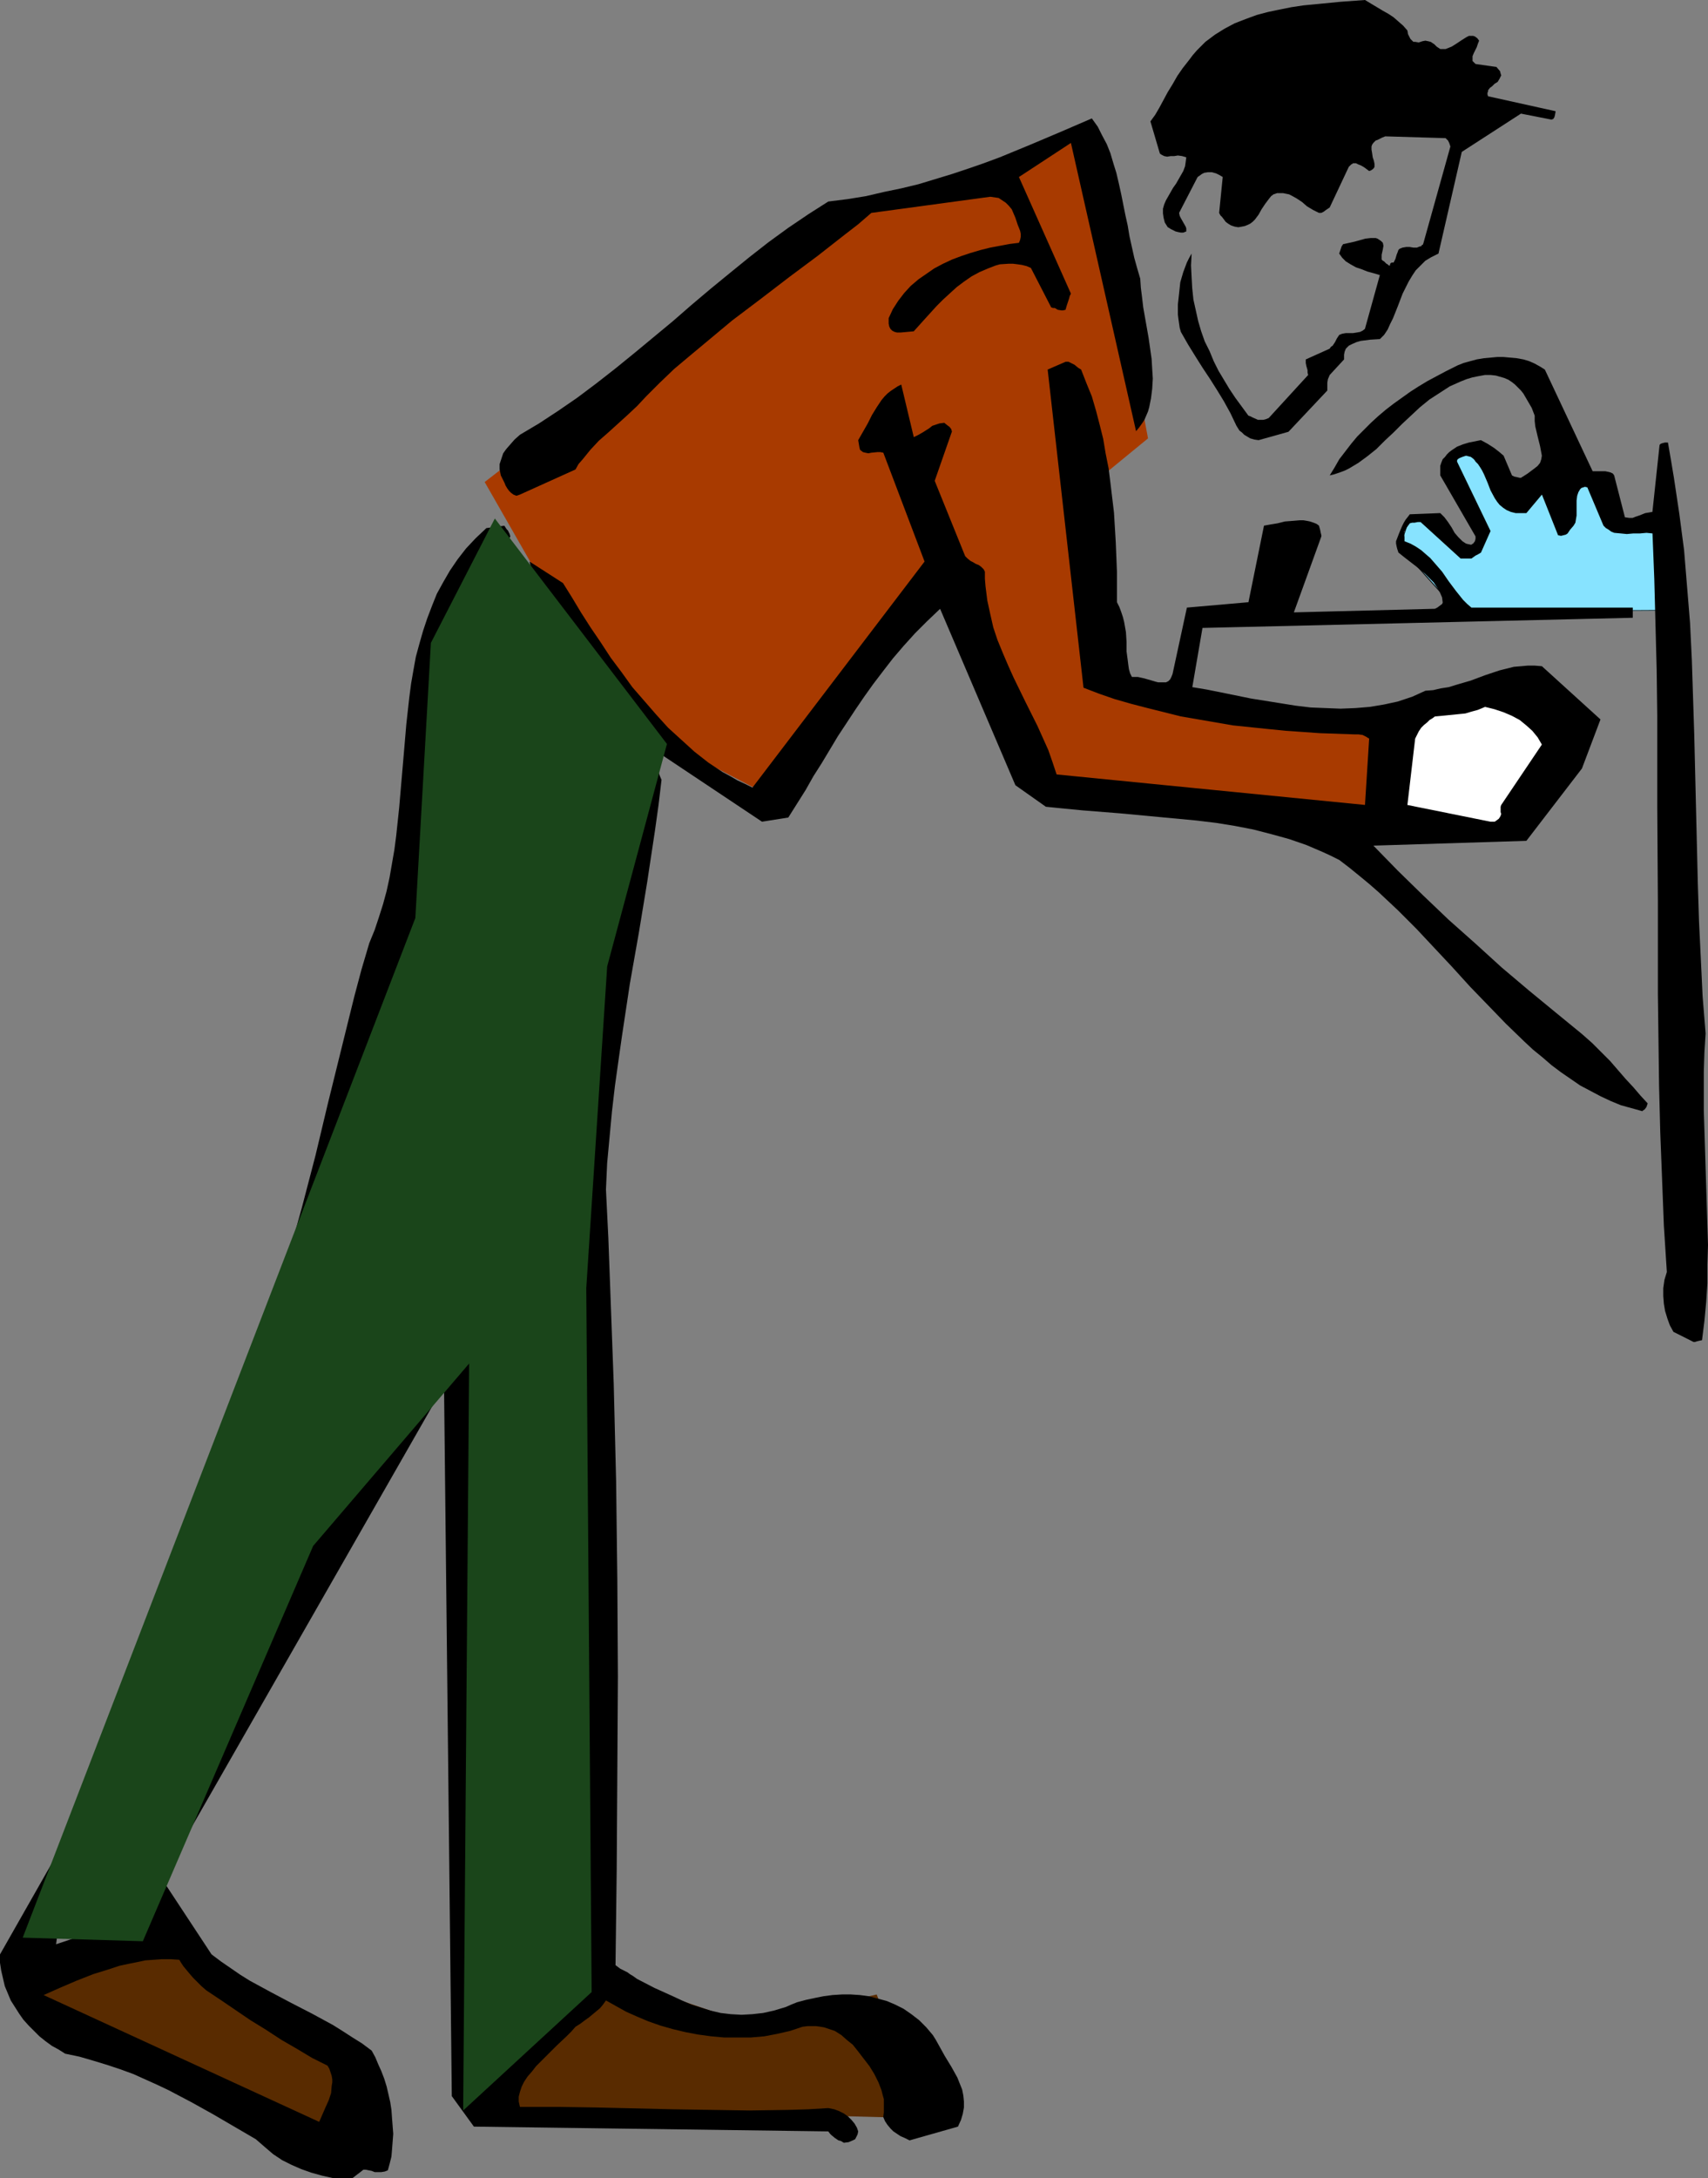 <?xml version="1.0" encoding="UTF-8" standalone="no"?>
<svg
   version="1.0"
   width="122.18mm"
   height="155.711mm"
   id="svg11"
   sodipodi:docname="Man at Water Fountain.wmf"
   xmlns:inkscape="http://www.inkscape.org/namespaces/inkscape"
   xmlns:sodipodi="http://sodipodi.sourceforge.net/DTD/sodipodi-0.dtd"
   xmlns="http://www.w3.org/2000/svg"
   xmlns:svg="http://www.w3.org/2000/svg">
  <rect width="100%" height="100%" fill="#808080" stroke="none"/>
  <sodipodi:namedview
     id="namedview11"
     pagecolor="#ffffff"
     bordercolor="#000000"
     borderopacity="0.25"
     inkscape:showpageshadow="2"
     inkscape:pageopacity="0.0"
     inkscape:pagecheckerboard="0"
     inkscape:deskcolor="#d1d1d1"
     inkscape:document-units="mm" />
  <defs
     id="defs1">
    <pattern
       id="WMFhbasepattern"
       patternUnits="userSpaceOnUse"
       width="6"
       height="6"
       x="0"
       y="0" />
  </defs>
  <path
     style="fill:#87e3ff;fill-opacity:1;fill-rule:evenodd;stroke:none"
     d="m 394.244,165.308 -15.834,-17.613 2.424,-6.625 8.402,-0.97 8.402,9.695 3.232,-4.848 -8.725,-20.522 6.463,-4.201 11.957,13.735 21.974,-4.04 4.847,12.766 h 10.826 l 1.131,22.3 z"
     id="path1" />
  <path
     style="fill:#000000;fill-opacity:1;fill-rule:evenodd;stroke:none"
     d="m 394.244,165.146 v 0 l -15.834,-17.613 0.162,0.162 2.262,-6.625 v 0.162 l 8.402,-1.131 h -0.162 l 8.563,9.857 3.232,-5.009 -8.563,-20.684 v 0.323 l 6.463,-4.201 h -0.162 l 11.957,13.735 21.974,-4.04 v -0.162 l 4.847,12.927 h 10.826 l -0.162,-0.162 1.131,22.3 0.162,-0.162 -55.097,0.323 -0.162,0.162 55.259,-0.323 -0.969,-22.3 -10.987,-0.162 0.162,0.162 -4.847,-12.927 -22.136,4.201 h 0.162 l -12.118,-13.735 -6.463,4.04 8.563,20.845 v -0.162 l -3.232,4.686 h 0.323 l -8.563,-9.695 -8.563,0.97 -2.424,6.787 15.834,17.613 z"
     id="path2" />
  <path
     style="fill:#592b00;fill-opacity:1;fill-rule:evenodd;stroke:none"
     d="m 131.199,569.286 118.596,3.07 -12.764,-33.449 -34.577,7.918 -36.354,-12.443 z"
     id="path3" />
  <path
     style="fill:#a83a00;fill-opacity:1;fill-rule:evenodd;stroke:none"
     d="m 131.038,130.242 94.198,-72.716 69.477,-21.815 15.673,82.735 -14.38,11.796 1.454,54.941 78.041,14.543 -2.747,23.431 -89.836,-7.433 -26.014,-62.374 -44.756,63.828 -33.446,-17.452 -30.376,-39.267 z"
     id="path4" />
  <path
     style="fill:#000000;fill-opacity:1;fill-rule:evenodd;stroke:none"
     d="m 89.997,588.515 h 5.332 l 1.454,-1.131 0.646,-0.485 0.808,-0.646 h 0.646 l 0.808,0.162 0.808,0.162 0.808,0.323 h 0.969 0.808 l 0.969,-0.162 0.808,-0.323 0.485,-1.778 0.485,-1.939 0.162,-1.939 0.162,-2.101 0.162,-2.101 -0.162,-2.101 -0.162,-2.101 -0.162,-2.262 -0.323,-2.101 -0.485,-2.101 -0.485,-2.101 -0.646,-2.101 -0.808,-2.101 -0.808,-1.778 -0.808,-1.939 -0.969,-1.778 -2.585,-1.939 -2.585,-1.616 -2.747,-1.778 -2.585,-1.616 -5.655,-3.07 -5.655,-2.909 -5.494,-2.909 -5.655,-3.07 -2.585,-1.616 -2.585,-1.778 -2.585,-1.778 -2.585,-1.939 -13.411,-20.36 76.264,-133.313 2.1,191.97 5.978,8.241 95.814,1.293 0.485,0.646 0.323,0.323 0.969,0.808 0.485,0.323 0.485,0.323 0.646,0.162 0.808,0.485 1.293,-0.162 1.131,-0.485 0.646,-0.323 0.323,-0.646 0.323,-0.646 0.162,-0.808 -0.323,-0.97 -0.646,-1.131 -0.808,-0.97 -0.969,-0.97 -1.131,-0.808 -1.293,-0.646 -1.293,-0.485 -1.616,-0.323 -5.332,0.323 -5.332,0.162 -10.664,0.162 -10.341,-0.162 -10.341,-0.162 -20.682,-0.485 -10.341,-0.162 h -10.341 l -0.323,-1.454 v -1.293 l 0.323,-1.293 0.485,-1.454 0.646,-1.293 0.969,-1.454 1.131,-1.293 1.131,-1.454 2.747,-2.747 2.747,-2.747 2.747,-2.585 1.293,-1.293 1.131,-1.293 1.293,-0.808 1.293,-0.97 1.131,-0.808 0.969,-0.808 0.969,-0.808 0.969,-0.808 0.808,-0.97 0.808,-1.131 2.585,1.454 2.908,1.616 2.908,1.293 3.07,1.293 3.232,1.131 3.393,0.97 3.393,0.808 3.393,0.646 3.555,0.485 3.555,0.323 h 3.555 3.555 l 3.716,-0.323 3.393,-0.646 3.555,-0.808 3.393,-1.131 1.293,-0.162 h 1.131 1.293 l 1.131,0.162 0.969,0.162 0.969,0.323 0.969,0.323 0.969,0.323 1.777,1.131 1.454,1.293 1.616,1.293 1.293,1.616 1.616,2.101 1.616,2.101 1.293,2.101 1.131,2.262 0.808,2.101 0.323,1.293 0.323,1.131 v 1.131 1.131 1.293 l -0.162,1.293 0.485,1.131 0.646,0.97 0.808,0.97 0.808,0.808 0.969,0.646 0.969,0.646 1.131,0.485 1.293,0.646 13.088,-3.717 0.808,-1.778 0.485,-1.616 0.323,-1.778 v -1.616 l -0.162,-1.616 -0.323,-1.616 -0.646,-1.616 -0.646,-1.616 -1.616,-2.909 -1.777,-2.909 -1.616,-2.909 -0.808,-1.454 -0.808,-1.293 -1.777,-2.101 -1.939,-1.939 -2.1,-1.616 -2.1,-1.454 -2.262,-1.131 -2.262,-0.97 -2.424,-0.646 -2.424,-0.646 -2.424,-0.323 -2.424,-0.162 h -2.424 l -2.585,0.162 -2.424,0.323 -2.424,0.485 -2.262,0.485 -2.424,0.646 -1.616,0.646 -1.454,0.646 -1.616,0.485 -1.616,0.485 -1.454,0.323 -1.454,0.323 -2.908,0.323 -2.908,0.162 -2.908,-0.162 -2.747,-0.323 -2.747,-0.646 -2.585,-0.808 -2.585,-0.808 -2.585,-1.131 -2.424,-1.131 -5.009,-2.262 -4.686,-2.424 -1.131,-0.808 -0.808,-0.485 -0.646,-0.485 -0.646,-0.323 -1.293,-0.646 -0.646,-0.485 -0.646,-0.485 0.323,-25.855 0.162,-26.016 0.162,-26.178 -0.162,-26.339 -0.323,-26.339 -0.646,-26.339 -0.969,-26.339 -0.485,-13.089 -0.646,-13.089 0.323,-7.11 0.646,-6.948 0.646,-6.948 0.808,-6.948 0.969,-6.948 0.969,-6.787 2.1,-13.897 2.424,-13.735 2.262,-13.735 2.1,-13.897 0.969,-6.948 0.808,-6.787 -0.485,-1.131 -0.162,-0.485 -0.162,-0.323 -0.485,-0.323 -0.323,-0.162 h -0.646 l -0.646,0.162 -2.908,8.888 -2.908,9.049 -2.585,9.049 -2.424,9.049 -2.262,9.049 -1.939,9.049 -1.777,9.211 -1.454,9.211 -1.454,9.049 -1.293,9.211 -0.969,9.211 -0.969,9.211 -0.646,9.211 -0.485,9.049 -0.323,9.211 -0.162,9.049 0.485,3.232 0.323,3.232 0.162,3.232 0.323,3.232 v 6.464 6.302 l -0.162,5.979 -0.162,6.14 v 5.817 l 0.162,2.909 0.323,2.747 0.323,8.403 0.323,8.403 -0.162,8.403 -0.162,8.241 -0.485,16.805 -0.646,16.644 v 8.403 8.241 l 0.323,8.241 0.323,4.04 0.323,4.04 0.485,4.04 0.485,4.04 0.646,4.04 0.646,3.878 0.969,4.04 0.969,3.878 1.131,3.878 1.131,3.878 v 0.808 l -0.162,0.485 -0.485,0.646 -0.646,0.323 -5.332,0.485 -21.813,23.754 0.646,-26.501 1.131,-5.494 0.808,-5.494 0.969,-5.656 0.646,-5.494 0.808,-5.494 0.485,-5.656 0.969,-11.15 0.646,-11.311 0.323,-11.311 0.162,-11.311 -0.162,-11.311 -0.323,-11.311 -0.646,-11.473 -0.646,-11.311 -0.969,-11.473 -0.969,-11.473 -0.969,-11.311 -2.424,-22.946 -2.424,-22.784 -2.262,-22.784 -1.131,-11.473 -0.969,-11.311 -0.808,-11.311 -0.808,-11.311 -0.485,-11.311 -0.485,-11.311 -0.162,-11.15 v -11.15 l 0.323,-11.15 0.646,-11.15 0.808,-10.988 0.646,-5.494 0.646,-5.494 v -2.424 l 0.162,-2.262 0.323,-2.101 0.485,-1.939 0.646,-1.939 0.808,-1.778 0.969,-1.616 0.969,-1.616 2.1,-3.232 2.262,-3.07 2.1,-3.393 1.131,-1.616 0.969,-1.939 -0.162,-0.646 -0.323,-0.646 -0.162,-0.323 -0.323,-0.323 -0.646,-0.97 -4.847,0.646 -2.908,2.747 -2.585,2.747 -2.262,2.909 -2.1,3.07 -1.777,3.07 -1.777,3.232 -1.293,3.232 -1.293,3.393 -1.131,3.393 -0.969,3.393 -0.969,3.555 -0.646,3.555 -0.646,3.717 -0.485,3.717 -0.808,7.272 -0.646,7.595 -1.293,15.028 -0.808,7.595 -0.485,3.717 -0.646,3.717 -0.646,3.717 -0.808,3.717 -0.969,3.555 -1.131,3.555 -1.131,3.393 -1.454,3.555 -2.1,7.11 -1.939,7.272 -3.555,14.382 -3.555,14.382 -3.393,14.22 -3.716,14.22 -1.939,6.948 -2.1,6.948 -2.1,7.11 -2.424,6.948 -2.585,6.948 -2.908,6.787 -12.118,31.187 -12.118,30.864 -6.14,15.351 -5.978,15.028 -5.978,14.866 -2.908,7.272 -3.07,7.272 0.646,0.323 0.485,0.323 h 0.485 0.646 0.646 l 0.485,-0.323 1.293,-0.485 1.131,-0.97 1.131,-0.97 0.969,-1.131 0.969,-0.97 6.301,-12.281 6.301,-12.281 6.463,-12.604 6.301,-12.766 6.301,-12.927 6.14,-12.927 6.14,-13.25 5.817,-13.412 5.494,-13.574 5.332,-13.574 2.585,-6.948 2.585,-6.948 2.424,-6.948 2.262,-6.948 2.262,-7.11 2.262,-7.11 1.939,-7.11 2.1,-7.11 1.777,-7.11 1.777,-7.272 1.616,-7.272 1.454,-7.272 h 1.777 l 1.454,10.988 1.131,10.827 1.131,10.988 0.969,10.988 0.646,10.827 0.485,10.988 0.162,10.988 -0.162,10.827 -15.027,9.695 -5.009,7.756 -4.686,7.918 -4.524,8.241 -4.363,8.241 -4.363,8.403 -4.201,8.564 -8.402,17.452 -8.24,17.452 -8.24,17.452 -4.363,8.726 -4.363,8.403 -4.524,8.564 -4.686,8.241 v 1.293 0.646 0.808 l 0.646,1.778 0.485,1.454 0.646,1.454 0.485,0.646 0.162,0.646 0.485,1.293 0.323,1.131 v 1.293 l -0.162,0.646 -0.162,0.646 -24.075,8.08 2.585,-20.36 -0.646,-0.646 -0.323,-0.323 -0.162,-0.323 -0.808,-0.485 -0.646,-0.323 -0.646,-0.323 L 0,528.08 v 2.262 l 0.323,2.101 0.485,2.101 0.485,2.101 0.808,1.939 0.808,1.939 1.131,1.778 1.131,1.778 1.131,1.616 1.454,1.616 1.454,1.454 1.454,1.454 1.616,1.293 1.777,1.293 1.777,0.97 1.777,1.131 3.878,0.808 3.878,1.131 3.716,1.131 3.393,1.131 3.555,1.293 3.232,1.454 3.232,1.454 3.07,1.454 6.14,3.232 5.817,3.232 11.633,6.787 2.424,2.101 2.262,1.939 2.424,1.616 2.585,1.293 2.585,1.131 2.747,0.97 2.908,0.808 z"
     id="path5" />
  <path
     style="fill:#592b00;fill-opacity:1;fill-rule:evenodd;stroke:none"
     d="m 86.443,573.002 1.616,-3.717 0.808,-1.778 0.646,-1.939 0.162,-1.939 0.162,-0.97 v -0.808 l -0.162,-0.97 -0.323,-0.97 -0.323,-0.97 -0.485,-0.808 -4.201,-2.101 -4.039,-2.424 -4.201,-2.424 -4.201,-2.747 -4.201,-2.585 -4.039,-2.747 -4.039,-2.747 -3.878,-2.585 -1.293,-1.131 -1.131,-1.131 -1.131,-1.131 -0.969,-1.131 -0.808,-0.97 -0.808,-0.97 -0.646,-0.97 -0.485,-0.808 -2.262,-0.162 h -2.424 l -2.262,0.162 -2.262,0.162 -2.262,0.485 -2.424,0.485 -2.262,0.485 -2.424,0.808 -4.686,1.454 -4.524,1.778 -4.524,1.939 -4.363,1.939 74.486,34.257 z"
     id="path6" />
  <path
     style="fill:#000000;fill-opacity:1;fill-rule:evenodd;stroke:none"
     d="m 457.904,362.61 h 0.323 l 0.485,-0.162 0.646,-0.162 0.808,-0.162 0.646,-5.171 0.485,-5.171 0.323,-5.009 v -5.171 l 0.162,-5.171 -0.162,-5.171 -0.323,-10.503 -0.162,-5.171 -0.162,-5.171 -0.323,-10.342 v -5.333 -5.171 l 0.162,-5.171 0.323,-5.171 -0.808,-10.019 -0.485,-10.18 -0.485,-10.019 -0.323,-10.18 -0.485,-20.199 -0.485,-20.199 -0.323,-10.019 -0.323,-10.019 -0.485,-10.019 -0.808,-9.857 -0.808,-9.857 -1.293,-9.857 -1.454,-9.695 -0.808,-4.848 -0.808,-4.686 h -0.808 l -0.646,0.162 -0.485,0.162 -0.323,0.323 -1.939,18.098 -0.969,0.162 -0.969,0.162 -1.616,0.646 -0.969,0.323 -0.808,0.323 h -0.969 l -1.131,-0.162 -2.908,-11.311 -0.323,-0.485 -0.646,-0.323 -0.646,-0.162 -0.808,-0.162 h -3.393 l -12.926,-27.47 -1.293,-0.808 -1.454,-0.808 -1.454,-0.646 -1.616,-0.485 -1.777,-0.323 -1.777,-0.162 -1.777,-0.162 h -1.777 l -1.777,0.162 -1.777,0.162 -1.939,0.323 -1.777,0.485 -1.777,0.485 -1.616,0.646 -1.616,0.808 -1.616,0.808 -4.847,2.585 -2.424,1.454 -2.262,1.454 -2.262,1.616 -2.262,1.616 -2.1,1.616 -2.1,1.778 -1.939,1.778 -1.777,1.778 -1.939,1.939 -1.616,1.939 -1.616,2.101 -1.616,2.101 -1.293,2.262 -1.293,2.101 1.293,-0.323 1.454,-0.485 1.293,-0.485 1.293,-0.646 2.424,-1.454 2.424,-1.778 2.424,-1.939 2.262,-2.262 2.424,-2.262 2.262,-2.262 4.847,-4.525 2.585,-2.101 2.747,-1.778 2.747,-1.778 1.454,-0.646 1.454,-0.646 1.616,-0.646 1.616,-0.485 1.616,-0.323 1.777,-0.323 h 1.454 l 1.454,0.162 1.131,0.323 1.131,0.323 1.131,0.485 0.969,0.646 0.808,0.646 0.808,0.808 0.808,0.808 0.646,0.808 1.131,1.939 1.131,1.939 0.808,2.101 v 1.454 l 0.162,1.454 0.646,2.747 0.646,2.585 0.485,2.585 -0.162,0.97 -0.323,0.97 -0.646,0.808 -0.808,0.646 -1.939,1.454 -1.777,1.131 h -0.323 l -0.646,-0.162 -0.808,-0.162 -0.646,-0.323 -2.262,-5.333 -1.131,-0.97 -1.454,-1.131 -1.777,-1.131 -1.777,-0.97 -1.616,0.323 -1.616,0.323 -1.616,0.485 -1.616,0.646 -1.454,0.97 -0.646,0.485 -0.646,0.646 -0.485,0.646 -0.646,0.646 -0.323,0.808 -0.323,0.97 v 2.585 l 9.533,16.482 v 0.646 l -0.162,0.646 -0.485,0.646 -0.323,0.162 -0.162,0.162 -0.808,-0.162 -0.646,-0.162 -0.485,-0.323 -0.485,-0.323 -1.131,-1.131 -0.969,-1.131 -0.808,-1.454 -0.969,-1.454 -0.969,-1.293 -1.131,-1.131 -8.24,0.323 -0.485,0.646 -0.646,0.808 -0.485,0.808 -0.485,0.97 -0.808,1.939 -0.808,2.101 v 0.646 l 0.162,0.808 0.162,0.646 0.323,0.97 1.616,1.293 3.555,2.747 1.939,1.616 1.616,1.616 0.808,0.808 0.646,0.97 0.646,0.97 0.485,0.97 0.485,1.131 0.162,1.293 v 0.162 l -0.162,0.323 -0.646,0.485 -0.646,0.485 -0.646,0.323 -38.132,0.97 7.432,-20.522 v -0.323 l -0.162,-0.646 -0.162,-0.808 -0.323,-1.131 -0.646,-0.485 -0.808,-0.323 -0.969,-0.323 -0.808,-0.162 -0.969,-0.162 h -0.969 l -1.939,0.162 -2.1,0.162 -1.939,0.485 -1.939,0.323 -1.777,0.323 -4.201,20.684 -16.642,1.454 -3.878,17.937 -0.323,0.808 -0.323,0.646 -0.485,0.485 -0.646,0.323 h -0.646 -0.646 -0.808 l -0.646,-0.162 -1.616,-0.485 -1.777,-0.485 -1.454,-0.323 h -0.808 -0.808 l -0.485,-0.97 -0.323,-1.131 -0.162,-1.131 -0.162,-1.293 -0.323,-2.424 v -2.585 l -0.162,-2.585 -0.485,-2.747 -0.323,-1.293 -0.485,-1.454 -0.485,-1.293 -0.646,-1.293 v -8.08 l -0.323,-8.08 -0.485,-8.08 -0.485,-4.04 -0.485,-4.04 -0.485,-3.878 -0.808,-4.04 -0.646,-3.878 -0.969,-3.878 -0.969,-3.717 -1.131,-3.878 -1.454,-3.555 -1.454,-3.717 -0.808,-0.485 -0.969,-0.808 -0.969,-0.485 -0.646,-0.323 h -0.808 l -4.847,2.101 9.695,85.966 4.201,1.616 4.201,1.454 4.524,1.293 4.363,1.131 4.524,1.131 4.524,1.131 4.686,0.808 4.686,0.808 4.686,0.808 4.686,0.485 4.686,0.485 4.847,0.485 4.686,0.323 4.524,0.323 4.686,0.162 4.686,0.162 h 1.131 l 1.131,0.162 0.969,0.485 0.485,0.323 0.323,0.162 -1.131,17.937 -83.373,-8.241 -1.131,-3.393 -1.131,-3.232 -1.454,-3.232 -1.454,-3.232 -1.616,-3.232 -1.616,-3.232 -3.232,-6.625 -1.454,-3.232 -1.454,-3.393 -1.454,-3.555 -1.131,-3.393 -0.808,-3.555 -0.808,-3.717 -0.485,-3.878 -0.162,-1.939 v -1.939 l -0.323,-0.646 -0.646,-0.646 -0.646,-0.485 -0.808,-0.323 -0.808,-0.485 -0.646,-0.323 -0.808,-0.646 -0.646,-0.646 -8.24,-20.36 4.686,-13.412 -0.162,-0.162 v -0.323 l -0.485,-0.646 -0.646,-0.485 -0.808,-0.646 -1.293,0.162 -0.969,0.323 -0.969,0.323 -0.808,0.646 -1.777,1.131 -1.131,0.646 -1.293,0.646 -3.393,-14.22 -0.969,0.485 -0.969,0.646 -0.969,0.646 -0.808,0.646 -0.808,0.808 -0.808,0.97 -1.293,1.939 -1.293,2.101 -1.131,2.262 -1.293,2.262 -1.293,2.262 0.162,0.97 0.162,0.97 0.162,0.646 0.162,0.162 v 0 l 0.646,0.485 0.646,0.162 0.808,0.162 0.808,-0.162 1.616,-0.162 h 0.808 l 0.808,0.162 11.149,29.41 -46.534,61.081 -1.939,-0.97 -2.1,-0.97 -1.939,-1.131 -2.1,-1.131 -1.939,-1.293 -1.939,-1.293 -3.716,-2.909 -3.555,-3.232 -3.555,-3.232 -3.232,-3.555 -3.232,-3.717 -3.232,-3.717 -2.908,-4.04 -2.908,-3.878 -2.747,-4.201 -2.747,-4.04 -2.585,-4.04 -2.424,-4.04 -2.424,-3.878 -9.048,-5.817 0.808,3.232 0.969,3.232 1.293,3.07 1.293,3.07 1.454,2.909 1.616,2.909 1.777,2.909 1.939,2.909 4.039,5.656 4.039,5.494 4.201,5.656 4.039,5.656 35.385,23.592 7.109,-1.131 4.686,-7.433 2.1,-3.717 2.262,-3.555 4.363,-7.272 4.686,-7.11 2.424,-3.555 2.424,-3.393 2.585,-3.393 2.747,-3.555 2.908,-3.393 3.07,-3.393 3.232,-3.232 3.555,-3.393 20.358,47.669 8.24,5.817 4.847,0.485 5.009,0.485 10.179,0.808 10.341,0.97 5.17,0.485 5.17,0.485 5.332,0.646 5.009,0.808 5.009,0.97 5.009,1.293 4.686,1.293 4.686,1.616 2.262,0.97 2.262,0.97 2.1,0.97 2.262,1.131 2.747,2.101 2.585,2.101 2.747,2.262 2.585,2.262 5.17,4.848 5.009,5.009 4.847,5.171 4.847,5.171 4.847,5.333 4.847,5.009 4.847,5.009 4.847,4.686 2.424,2.262 2.585,2.101 2.424,2.101 2.585,1.939 2.585,1.778 2.585,1.778 2.747,1.454 2.747,1.454 2.747,1.293 2.747,1.131 2.908,0.808 2.908,0.808 v 0 l 0.162,-0.162 0.485,-0.323 0.485,-0.646 0.162,-0.485 0.162,-0.485 -1.939,-2.101 -0.969,-1.131 -0.969,-1.131 -2.1,-2.262 -2.1,-2.424 -2.1,-2.424 -2.424,-2.424 -2.424,-2.424 -2.747,-2.424 -7.109,-5.817 -7.271,-5.979 -7.271,-6.14 -7.109,-6.464 -7.271,-6.464 -6.948,-6.625 -6.786,-6.625 -6.625,-6.787 41.363,-1.293 15.027,-19.553 5.009,-13.25 -15.834,-14.382 -1.939,-0.162 h -1.939 l -1.777,0.162 -1.939,0.162 -1.939,0.485 -1.939,0.485 -3.878,1.293 -3.878,1.454 -3.878,1.131 -2.1,0.646 -2.1,0.323 -2.1,0.485 -2.1,0.162 -1.777,0.808 -1.777,0.808 -1.939,0.646 -1.939,0.646 -3.716,0.808 -3.878,0.646 -3.878,0.323 -4.039,0.162 -4.039,-0.162 -4.039,-0.162 -4.039,-0.485 -4.039,-0.646 -8.079,-1.293 -7.917,-1.616 -4.039,-0.808 -3.878,-0.646 2.747,-15.998 116.334,-2.747 v -2.747 h -43.625 l -1.131,-0.97 -1.131,-1.131 -1.939,-2.424 -1.939,-2.585 -1.777,-2.585 -2.1,-2.424 -1.131,-1.293 -1.131,-0.97 -1.293,-1.131 -1.454,-0.97 -1.454,-0.808 -1.616,-0.646 v -0.485 -0.646 l -0.162,-1.616 h 0.162 l 0.162,-0.162 0.323,-0.646 0.969,-1.293 0.646,-0.162 h 0.646 l 0.808,-0.162 h 0.808 l 10.826,9.857 h 2.908 l 1.131,-0.808 0.646,-0.323 0.808,-0.485 2.585,-5.817 -9.048,-18.745 v -0.323 l 0.162,-0.323 0.485,-0.323 0.808,-0.323 0.969,-0.323 0.646,0.162 0.646,0.162 0.646,0.485 0.323,0.323 0.323,0.485 0.646,0.646 0.646,0.97 0.485,0.808 0.485,0.97 0.969,2.262 0.808,2.101 1.131,2.101 0.646,0.97 0.646,0.808 0.969,0.808 0.969,0.646 1.131,0.485 1.293,0.323 h 2.908 l 4.201,-5.009 4.363,10.988 0.808,0.162 0.646,-0.162 0.646,-0.162 0.485,-0.323 0.646,-0.97 0.969,-1.131 0.485,-0.808 0.162,-0.97 0.162,-0.97 v -0.808 -1.131 -2.101 l 0.162,-1.293 0.162,-0.485 0.162,-0.485 0.485,-0.808 0.323,-0.323 0.485,-0.162 0.485,-0.162 0.646,0.162 4.363,10.342 0.646,0.646 0.808,0.485 0.646,0.485 0.808,0.323 1.777,0.162 1.616,0.162 1.777,-0.162 h 1.777 l 1.777,-0.162 1.616,0.162 0.485,12.281 0.323,12.281 0.323,12.281 0.162,12.443 v 24.885 l 0.162,24.885 v 25.208 l 0.323,25.047 0.323,12.604 0.485,12.443 0.485,12.604 0.808,12.604 -0.646,2.101 -0.323,2.262 v 2.101 l 0.162,2.101 0.323,1.939 0.646,2.101 0.646,1.778 0.969,1.778 z"
     id="path7" />
  <path
     style="fill:#ffffff;fill-opacity:1;fill-rule:evenodd;stroke:none"
     d="m 402.969,222.026 h 0.485 0.646 l 0.485,-0.323 0.646,-0.485 0.323,-0.485 0.162,-0.323 0.162,-0.485 -0.162,-0.485 v -0.97 -0.485 l 0.162,-0.485 10.987,-16.321 -1.131,-1.939 -1.454,-1.778 -1.616,-1.454 -1.777,-1.454 -2.1,-1.131 -2.262,-0.97 -2.424,-0.808 -2.585,-0.646 -1.939,0.808 -1.777,0.485 -1.616,0.485 -1.616,0.162 -3.232,0.323 -1.616,0.162 -1.777,0.162 -0.646,0.485 -0.808,0.485 -0.646,0.646 -0.808,0.646 -0.808,0.808 -0.646,0.97 -0.485,0.97 -0.485,0.97 -2.1,17.937 z"
     id="path8" />
  <path
     style="fill:#000000;fill-opacity:1;fill-rule:evenodd;stroke:none"
     d="m 140.571,133.636 15.027,-6.787 0.808,-1.454 1.131,-1.293 2.1,-2.585 2.262,-2.424 2.585,-2.262 5.17,-4.686 2.585,-2.424 2.424,-2.585 3.716,-3.717 3.878,-3.717 4.039,-3.393 3.878,-3.232 3.878,-3.232 3.878,-3.232 7.917,-5.979 7.594,-5.817 7.594,-5.656 7.432,-5.817 3.555,-2.747 3.555,-3.07 32.153,-4.363 1.131,0.162 1.131,0.162 0.969,0.646 0.969,0.646 0.808,0.808 0.808,0.97 0.485,1.131 0.485,1.131 0.646,1.939 0.646,1.616 0.162,0.808 v 0.808 l -0.162,0.808 -0.323,0.808 -2.585,0.323 -2.585,0.485 -2.585,0.485 -2.585,0.646 -2.747,0.808 -2.424,0.808 -2.585,0.97 -2.424,1.131 -2.424,1.293 -2.1,1.454 -2.1,1.454 -2.1,1.778 -1.777,1.939 -1.616,2.101 -1.454,2.262 -1.131,2.424 v 0.646 0.808 l 0.162,0.808 0.323,0.646 0.485,0.485 0.646,0.323 0.646,0.162 h 0.969 l 1.777,-0.162 1.777,-0.162 1.454,-1.616 1.454,-1.616 1.616,-1.778 1.616,-1.778 1.777,-1.778 1.939,-1.778 1.777,-1.616 1.939,-1.454 2.1,-1.454 2.1,-1.131 2.262,-0.97 2.1,-0.808 1.131,-0.323 2.424,-0.162 h 1.131 l 1.293,0.162 1.131,0.162 1.293,0.323 1.131,0.485 5.494,10.665 0.485,0.162 h 0.485 l 0.808,0.485 0.969,0.162 h 0.485 l 0.646,-0.162 0.323,-1.131 0.323,-0.97 0.323,-0.97 0.162,-0.646 0.323,-0.646 -14.057,-31.51 14.057,-9.211 17.612,77.887 0.808,-0.97 0.808,-1.131 0.646,-0.97 0.485,-1.131 0.485,-1.131 0.323,-1.131 0.485,-2.424 0.323,-2.585 0.162,-2.747 -0.162,-2.585 -0.162,-2.747 -0.808,-5.656 -0.969,-5.494 -0.485,-2.747 -0.323,-2.747 -0.323,-2.585 -0.162,-2.424 -0.808,-2.747 -0.808,-2.909 -1.293,-5.817 -0.485,-2.909 -0.646,-2.909 -1.131,-5.656 -0.646,-2.909 -0.646,-2.747 -0.808,-2.585 -0.808,-2.747 -0.969,-2.424 -1.293,-2.424 -1.131,-2.262 -1.616,-2.262 -8.24,3.555 -8.402,3.555 -8.24,3.393 -4.363,1.616 -4.201,1.454 -4.363,1.454 -9.048,2.747 -4.686,1.131 -4.686,0.97 -4.847,1.131 -5.009,0.808 -5.17,0.646 -5.332,3.393 -5.494,3.717 -5.332,3.878 -5.17,4.04 -5.17,4.201 -5.332,4.363 -5.17,4.363 -5.009,4.363 -10.341,8.564 -5.17,4.201 -5.17,4.04 -5.17,3.878 -5.17,3.555 -5.17,3.393 -5.17,3.07 -1.454,1.293 -1.131,1.293 -1.131,1.293 -0.808,1.131 -0.485,1.454 -0.485,1.454 v 0.646 0.808 l 0.162,0.808 0.162,0.808 0.485,0.97 0.485,0.97 0.323,0.808 0.485,0.808 0.485,0.646 0.485,0.485 0.646,0.485 0.808,0.323 z"
     id="path9" />
  <path
     style="fill:#000000;fill-opacity:1;fill-rule:evenodd;stroke:none"
     d="m 340.278,118.931 8.079,-2.262 10.502,-11.15 v -1.131 -0.97 l 0.162,-0.97 0.485,-1.131 3.878,-4.201 v -0.646 -0.646 l 0.162,-0.808 0.323,-0.808 0.808,-0.808 0.969,-0.485 1.131,-0.485 1.131,-0.323 1.293,-0.162 1.293,-0.162 2.585,-0.162 1.131,-1.131 0.969,-1.454 0.646,-1.454 0.808,-1.616 0.646,-1.616 0.646,-1.616 1.293,-3.393 0.808,-1.616 0.808,-1.616 0.969,-1.616 0.969,-1.454 1.293,-1.293 1.293,-1.293 1.616,-0.97 1.939,-0.97 6.301,-27.47 15.996,-10.342 8.24,1.616 0.485,-0.162 0.323,-0.485 0.162,-0.646 0.162,-0.97 -18.258,-4.04 -0.162,-0.485 v -0.485 l 0.162,-0.323 v -0.323 l 0.485,-0.646 0.646,-0.485 0.646,-0.646 0.808,-0.485 0.485,-0.808 0.485,-0.97 -0.162,-0.485 -0.162,-0.646 -0.969,-1.131 -5.655,-0.808 -0.323,-0.323 -0.323,-0.323 -0.162,-0.162 v -0.485 -0.808 l 0.323,-0.808 0.808,-1.616 0.323,-0.97 0.323,-0.808 -0.485,-0.646 -0.646,-0.485 -0.485,-0.162 h -0.646 -0.485 l -0.646,0.323 -1.293,0.808 -1.454,0.97 -1.293,0.808 -0.808,0.323 -0.808,0.323 h -0.646 -0.808 l -0.485,-0.323 -0.485,-0.323 -0.646,-0.646 -0.485,-0.323 -0.485,-0.323 -0.646,-0.162 -0.808,-0.162 -0.808,0.162 -0.969,0.323 -0.969,-0.162 h -0.485 L 381.802,10.988 381.318,10.503 380.995,9.857 380.671,9.211 380.51,8.241 379.379,6.948 378.086,5.817 376.794,4.686 375.339,3.717 373.885,2.909 372.269,1.939 370.654,0.97 369.038,0 l -6.625,0.485 -6.625,0.646 -3.393,0.323 -3.232,0.485 -3.232,0.646 -3.07,0.646 -3.07,0.808 -3.07,1.131 -2.908,1.131 -2.747,1.454 -2.585,1.616 -2.585,1.939 -1.131,1.131 -1.131,1.131 -1.131,1.293 -0.969,1.293 -1.777,2.262 -1.454,2.101 -1.293,2.262 -1.293,2.101 -2.262,4.201 -1.131,1.939 -1.293,1.778 2.424,8.241 0.162,0.485 0.485,0.323 0.323,0.162 0.323,0.162 0.808,0.162 0.969,-0.162 h 0.969 l 0.969,-0.162 1.131,0.162 1.131,0.323 -0.162,1.293 -0.162,1.131 -0.485,1.293 -0.646,1.131 -1.293,2.262 -0.808,1.131 -0.646,1.131 -0.646,1.131 -0.646,1.131 -0.485,1.131 -0.323,1.131 v 1.293 l 0.162,1.131 0.323,1.293 0.808,1.293 0.323,0.162 0.485,0.323 1.293,0.646 0.646,0.162 0.808,0.162 h 0.646 l 0.808,-0.323 v -0.808 l -0.162,-0.485 -0.646,-1.131 -0.646,-1.131 -0.323,-0.646 -0.162,-0.808 5.009,-9.695 0.485,-0.323 0.646,-0.485 0.646,-0.323 0.969,-0.162 h 1.131 l 1.131,0.323 0.969,0.485 0.808,0.485 -0.969,9.695 0.323,0.646 0.485,0.485 0.485,0.646 0.485,0.646 0.646,0.485 0.808,0.485 0.969,0.323 0.969,0.162 0.969,-0.162 0.808,-0.162 0.808,-0.323 0.646,-0.323 0.646,-0.485 0.646,-0.646 0.969,-1.293 0.808,-1.454 0.969,-1.454 0.969,-1.293 0.646,-0.808 0.646,-0.485 0.969,-0.323 h 0.808 0.808 l 0.808,0.162 0.808,0.162 0.646,0.323 1.454,0.808 1.454,0.97 1.293,1.131 1.616,0.97 1.616,0.808 h 0.646 l 0.646,-0.323 0.646,-0.485 0.969,-0.646 5.17,-10.988 0.323,-0.323 0.323,-0.323 0.323,-0.162 0.162,-0.162 h 0.808 l 0.646,0.323 0.808,0.323 0.808,0.485 1.293,0.97 0.485,-0.162 0.485,-0.323 0.323,-0.323 0.162,-0.323 V 44.761 44.276 l -0.162,-0.808 -0.323,-0.97 -0.162,-1.131 -0.162,-0.97 v -0.485 -0.323 l 0.162,-0.485 0.323,-0.485 0.323,-0.323 0.323,-0.323 0.485,-0.162 0.646,-0.323 0.646,-0.323 0.808,-0.323 16.319,0.485 0.162,0.162 0.485,0.485 0.323,0.646 0.323,0.97 -7.271,26.016 -0.162,0.485 -0.323,0.162 -0.162,0.323 h -0.323 l -0.808,0.323 h -0.969 l -0.969,-0.162 h -0.969 l -0.969,0.162 -0.808,0.323 -0.323,0.323 -0.162,0.485 -0.323,0.808 -0.323,1.131 -0.485,0.97 h -0.323 -0.162 l -0.323,0.162 -0.162,0.323 v 0.323 h -0.162 -0.162 l -0.162,-0.162 -0.162,-0.162 -0.323,-0.162 -0.323,-0.323 -0.323,-0.323 -0.323,-0.162 -0.323,-0.323 v -0.646 -0.646 l 0.323,-1.454 0.162,-0.97 -0.162,-0.808 -0.485,-0.485 -0.485,-0.323 -0.485,-0.323 -0.485,-0.162 h -0.646 -0.646 l -1.454,0.162 -2.908,0.808 -1.454,0.323 -1.454,0.323 h -0.162 l -0.162,0.162 -0.323,0.485 -0.323,0.97 -0.323,0.97 0.808,1.131 0.969,0.97 1.293,0.808 1.454,0.808 1.454,0.485 1.616,0.646 1.777,0.485 1.616,0.485 -4.039,14.543 -0.646,0.485 -0.646,0.323 -0.969,0.162 -0.969,0.162 h -1.939 l -0.969,0.162 -0.808,0.323 -0.646,0.97 -0.485,0.97 -0.646,0.97 -0.485,0.323 -0.323,0.485 -6.463,2.909 v 0.97 l 0.162,0.808 0.323,1.131 v 0.646 l 0.162,0.646 -10.664,11.635 -0.808,0.323 -0.646,0.162 h -0.808 -0.646 l -1.454,-0.646 -0.646,-0.323 -0.485,-0.162 -3.555,-4.848 -1.616,-2.424 -1.454,-2.424 -1.454,-2.424 -1.293,-2.585 -1.131,-2.747 -1.293,-2.585 -0.969,-2.747 -0.808,-2.747 -0.646,-2.909 -0.646,-2.909 -0.323,-3.07 -0.162,-2.909 -0.162,-3.232 0.162,-3.232 -0.646,1.131 -0.646,1.293 -0.485,1.293 -0.485,1.293 -0.808,2.747 -0.323,3.07 -0.323,2.909 v 2.747 l 0.162,1.293 0.162,1.131 0.162,1.131 0.323,1.131 1.939,3.393 2.1,3.393 1.939,3.07 1.939,2.909 1.939,3.07 1.777,2.909 1.777,3.232 1.616,3.393 0.808,1.293 0.646,0.485 0.646,0.646 0.808,0.485 0.808,0.485 1.131,0.323 z"
     id="path10" />
  <path
     style="fill:#1a451a;fill-opacity:1;fill-rule:evenodd;stroke:none"
     d="m 6.14,523.555 106.155,-275.513 4.201,-74.332 17.289,-33.611 46.534,60.92 -16.158,60.112 -5.655,86.936 1.454,190.193 -34.739,31.995 1.616,-201.827 -42.171,49.285 -46.049,106.812 z"
     id="path11" />
</svg>
